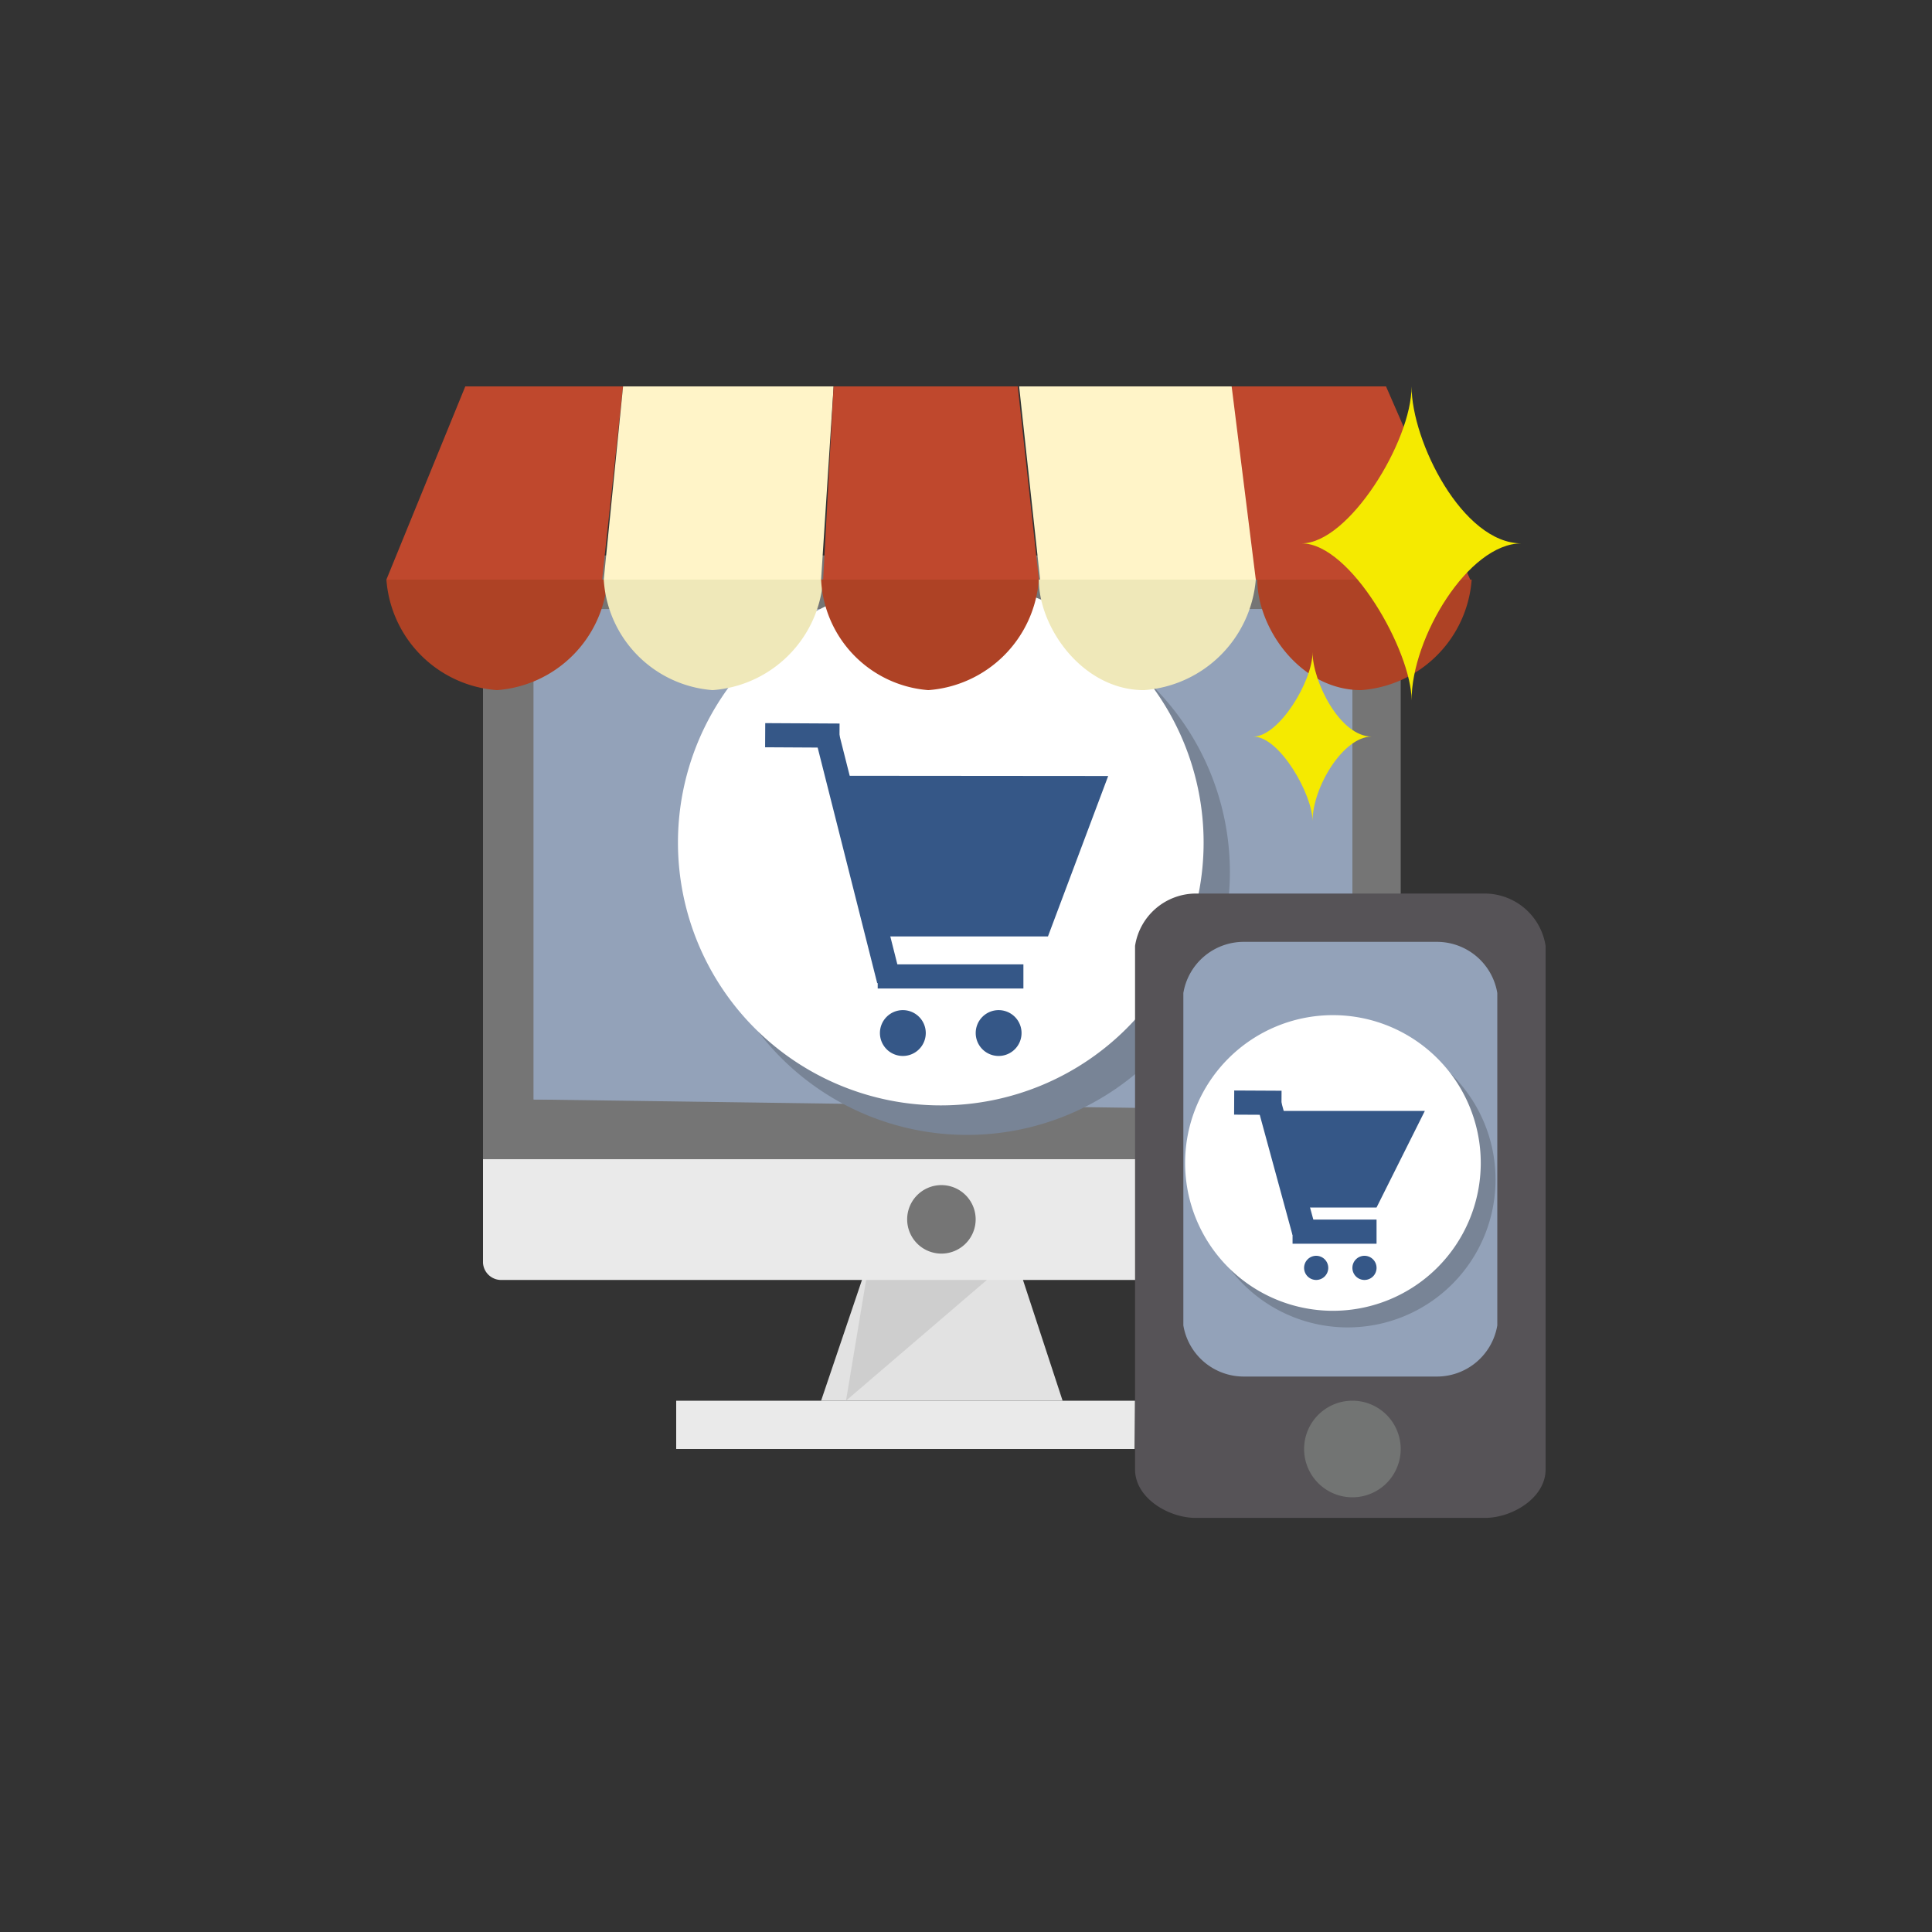 <svg height="80" viewBox="0 0 80 80" width="80" xmlns="http://www.w3.org/2000/svg" xmlns:xlink="http://www.w3.org/1999/xlink"><rect x="0" y="0" width="80" height="80" fill="#333333" stroke="none"/><clipPath id="a"><path d="m0 0h48v46.852h-48z"/></clipPath><rect fill="#f8f8f8" height="80" opacity="0" rx="8" width="80"/><g transform="translate(16 16)"><path d="m28 42h-10l2.031-6h6z" fill="#e2e2e2"/><path d="m19.031 42 1-6h6z" fill="#cecece"/><g clip-path="url(#a)"><path d="m41.248 37h-36.456a.754.754 0 0 1 -.792-.709v-4.291h38v4c0 .392-.314 1-.752 1" fill="#eaeaea"/><path d="m4 32v-24a1.392 1.392 0 0 1 1.118-1h35.764a1.392 1.392 0 0 1 1.118 1v24z" fill="#757575"/><path d="m0 0h33.909v20.309h-33.909z" fill="#93a2b9" transform="translate(6.091 9.218)"/><path d="m6.091 29.527 33.909.473v-20.782z" fill="#93a2b9"/><path d="m21.564 34.491a1.418 1.418 0 1 1 1.418 1.418 1.418 1.418 0 0 1 -1.418-1.418" fill="#757575"/><path d="m30.982 44h-18.982v-2h19z" fill="#eaeaea"/><path d="m13.161 20.111a10.883 10.883 0 1 1 10.883 10.883 10.883 10.883 0 0 1 -10.883-10.883" fill="#788496"/><path d="m12.073 18.889a10.883 10.883 0 1 1 10.883 10.883 10.883 10.883 0 0 1 -10.883-10.883" fill="#fff"/><g fill="#355787"><path d="m27.394 22.775h-6.652l-1.663-6.652 10.809.009z"/><path d="m22.334 26.776a.949.949 0 1 1 -.949-.949.949.949 0 0 1 .949.949"/><path d="m26.3 26.776a.949.949 0 1 1 -.949-.949.949.949 0 0 1 .949.949"/></g><path d="m3.078.017-3.078-.017" fill="none" stroke="#355787" stroke-miterlimit="10" transform="translate(15.684 14.443)"/><path d="m6.033 0h-6.033" fill="none" stroke="#355787" stroke-miterlimit="10" transform="translate(20.344 24.432)"/><path d="m2.56 10.13-2.56-10.13" fill="none" stroke="#355787" stroke-miterlimit="10" transform="translate(18.248 14.459)"/><path d="m0 8h9.154a4.956 4.956 0 0 1 -4.577 4.577 4.956 4.956 0 0 1 -4.577-4.577" fill="#ae4225"/><path d="m9 8h9.085a4.956 4.956 0 0 1 -4.577 4.577 4.888 4.888 0 0 1 -4.508-4.577" fill="#efe8b9"/><path d="m18 8h9.016a4.956 4.956 0 0 1 -4.577 4.577 4.822 4.822 0 0 1 -4.439-4.577" fill="#ae4225"/><path d="m27.016 8h8.984a5.009 5.009 0 0 1 -4.63 4.577c-2.528 0-4.354-2.577-4.354-4.577" fill="#efe8b9"/><path d="m36.061 8h8.878a4.956 4.956 0 0 1 -4.577 4.577c-2.528 0-4.3-2.577-4.3-4.577" fill="#ae4225"/><path d="m9.8 0h-6.533l-3.267 8h8.931z" fill="#bf482d"/><path d="m18.518 0h-8.718l-.8 8h9z" fill="#fff4c8"/><path d="m35 0h6.392l3.486 8h-9.878z" fill="#bf482d"/><path d="m26.2 0h8.8l1 8h-8.931z" fill="#fff4c8"/><path d="m26.142 0h-7.625l-.432 8h8.931z" fill="#bf482d"/><path d="m42.45 13c0-2.031-2.519-6.5-4.55-6.5 1.95 0 4.55-4.225 4.55-6.5 0 2.275 2.113 6.5 4.55 6.5-2.194 0-4.55 3.9-4.55 6.5" fill="#f5ea00"/><path d="m38.35 18c0-1.094-1.356-3.5-2.45-3.5 1.05 0 2.45-2.275 2.45-3.5 0 1.225 1.137 3.5 2.45 3.5-1.181 0-2.45 2.1-2.45 3.5" fill="#f5ea00"/><path d="m45.5 46.852h-12c-1.1 0-2.5-.815-2.5-2.007v-21.677a2.555 2.555 0 0 1 2.5-2.168h12a2.555 2.555 0 0 1 2.5 2.168v21.677c0 1.192-1.4 2.007-2.5 2.007" fill="#565357"/><path d="m43.5 41h-8a2.536 2.536 0 0 1 -2.5-2.118v-13.764a2.536 2.536 0 0 1 2.5-2.118h8a2.536 2.536 0 0 1 2.5 2.118v13.764a2.536 2.536 0 0 1 -2.5 2.118" fill="#93a2b9"/><path d="m38 44a2 2 0 1 1 2 2 2 2 0 0 1 -2-2" fill="#727473"/><path d="m33.685 32.844a6.121 6.121 0 1 1 6.121 6.121 6.121 6.121 0 0 1 -6.121-6.121" fill="#788496"/><path d="m33.073 32.156a6.121 6.121 0 1 1 6.121 6.121 6.121 6.121 0 0 1 -6.121-6.121" fill="#fff"/><g fill="#355787"><path d="m41 34h-3l-1-4h6z"/><path d="m39 36.5a.5.5 0 1 1 -.5-.5.5.5 0 0 1 .5.5"/><path d="m41 36.5a.5.5 0 1 1 -.5-.5.5.5 0 0 1 .5.5"/></g><path d="m1.96.01-1.96-.01" fill="none" stroke="#355787" stroke-miterlimit="10" transform="translate(35.104 29.655)"/><path d="m3.478 0h-3.478" fill="none" stroke="#355787" stroke-miterlimit="10" transform="translate(37.522 35)"/><path d="m1.454 5.335-1.454-5.335" fill="none" stroke="#355787" stroke-miterlimit="10" transform="translate(36.546 29.665)"/></g></g></svg>